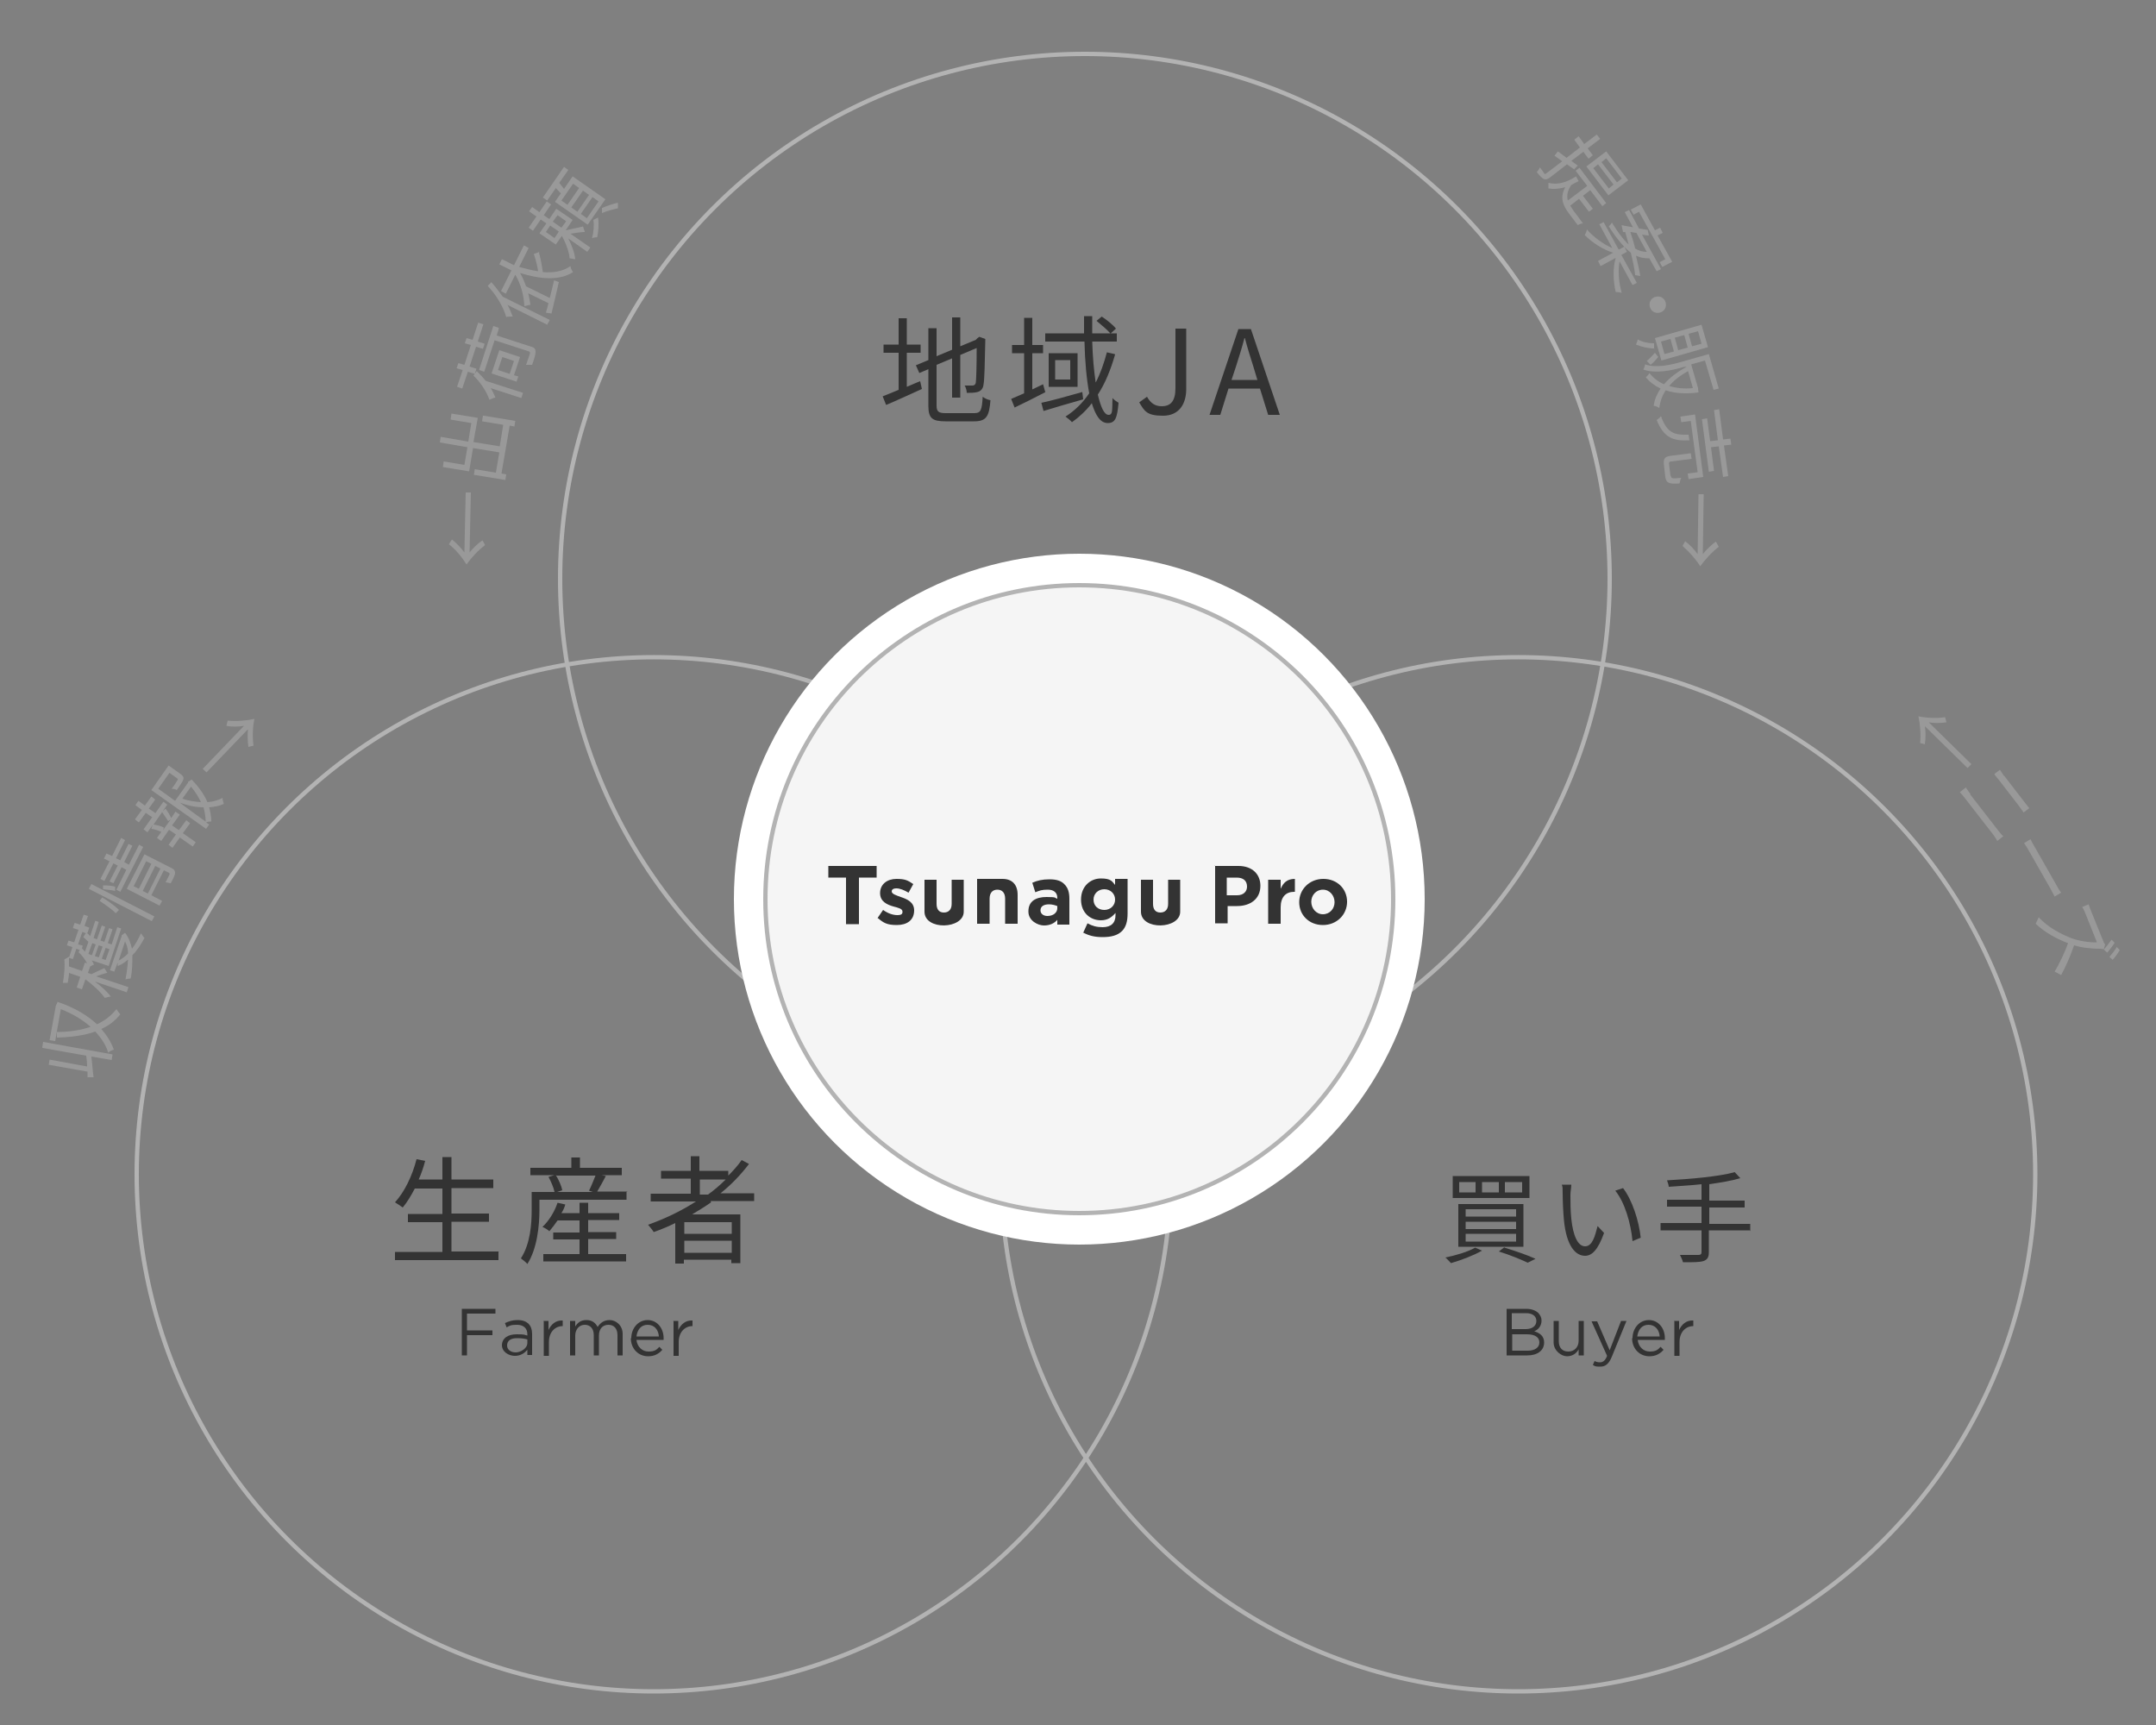 <?xml version="1.0" encoding="UTF-8"?>
<svg xmlns="http://www.w3.org/2000/svg" version="1.1" viewBox="0 0 500 400">
  <rect x="0" y="0" width="500" height="400" fill="#808080" stroke="none"/>
  <defs>
    <style>
      .cls-1 {
        fill: #f5f5f5;
      }

      .cls-1, .cls-2 {
        stroke: #b3b3b3;
        stroke-miterlimit: 10;
      }

      .cls-2 {
        fill: none;
      }

      .cls-3 {
        fill: #fff;
      }

      .cls-4 {
        fill: #333;
      }

      .cls-5 {
        fill: #999;
      }
    </style>
  </defs>
  <!-- Generator: Adobe Illustrator 28.7.3, SVG Export Plug-In . SVG Version: 1.2.0 Build 164)  -->
  <g>
    <g id="_レイヤー_1" data-name="レイヤー_1">
      <circle class="cls-2" cx="251.6" cy="134.2" r="121.7"/>
      <g>
        <circle class="cls-2" cx="151.6" cy="272.3" r="119.9"/>
        <circle class="cls-2" cx="352.1" cy="272.3" r="119.9"/>
        <g>
          <path class="cls-5" d="M446.5,172.6l-1.2-.3c.2-2,0-4.4-.4-6.2,1.9.4,4.3.5,6.2.2l.3,1.2c-1.4.2-3,.2-4.1,0l9.9,9.7-.9.9-9.9-9.7c.2,1.1.2,2.8,0,4.1Z"/>
          <path class="cls-5" d="M456.9,184.2l6.6,8.5c.3.4.7.9,1.1,1.2l-1.4,1.1c-.3-.5-.6-1-.9-1.4l-6.6-8.5c-.4-.5-.8-1-1.2-1.4l1.4-1.1c.3.5.7,1,1.1,1.6ZM464.8,179.9l4.7,6.1c.4.5.8,1,1.1,1.4l-1.3,1c-.3-.4-.7-1-1-1.4l-4.7-6.1c-.4-.5-.8-.9-1.1-1.4l1.3-1c.3.5.7,1,1,1.5Z"/>
          <path class="cls-5" d="M472.1,196.8l4.9,8.6c.4.8.8,1.3,1,1.6l-1.5.9c-.2-.3-.5-1-.9-1.7l-4.9-8.6c-.5-.9-1-1.7-1.3-2.1l1.5-.9c.2.5.7,1.3,1.2,2.2Z"/>
          <path class="cls-5" d="M487,220c-1.7,0-4.1-.2-6-.8-.8,2.4-2.1,5.3-3,6.9l-1.5-.8c1-1.7,2.3-4.3,3.1-6.6-2.7-1-5.4-2.5-7.5-4.5l.7-1.5c2.1,2.3,5.1,3.9,7.7,4.9,1.7.6,4.2,1,5.8.9l-2.6-6.5c-.2-.6-.7-1.5-.8-1.7l1.5-.6c0,.2.4,1.2.6,1.7l2.6,6.4c.2.6.4,1,.6,1.2l-.3,1.1c-.2,0-.6-.1-.9-.1ZM488.7,220.9l-.8-.7c.5-.6,1.3-1.6,1.8-2.3l.7.7c-.4.7-1.2,1.7-1.7,2.3ZM490,222.6l-.8-.7c.6-.7,1.3-1.6,1.7-2.3l.7.7c-.4.7-1.2,1.8-1.7,2.3Z"/>
        </g>
        <g>
          <path class="cls-5" d="M365.1,39.3c-.6-.4-1.1-.8-1.7-1.2l-4,3.1c-.6.4-1,.5-1.4.3-.4-.2-.9-.7-1.6-1.6.2-.2.6-.7.7-1.1.5.6.9,1.2,1,1.4.1.2.2.2.5,0l3.7-2.8c-.6-.4-1.2-.9-1.8-1.3l.8-1c.5.4,1.2.9,2,1.5l3.1-2.4-1.3-1.8,1-.8,1.3,1.8,2.9-2.2.8,1-2.9,2.2,1.2,1.6-1,.8-1.2-1.6-2.8,2.1,1.5,1.1-.9.9ZM364.1,47.6c.3.5.6.9.9,1.4.3.3,1.7,2.3,2.1,2.8-.3,0-.9.2-1.2.4l-1.9-2.5c-1.6-2.1-2.3-3.9-1-6.3-1.4.4-2.7.5-3.9.3,0-.3,0-1,0-1.3,2,.5,4.1,0,6.4-1.5l.6,1.1c-.6.3-1.2.6-1.7.9-.9,1.3-1.1,2.5-.8,3.6l4.5-3.4-2.7-3.5.9-.7,6.2,8.2-.9.7-2.8-3.7-1.7,1.3,2.3,3-.9.7-2.3-3-2.2,1.7ZM373,45.3l-5.1-6.7,4.6-3.5,5.1,6.7-4.6,3.5ZM374.2,42.8l-3.6-4.7-1.1.9,3.6,4.7,1.1-.9ZM376.1,41.4l-3.6-4.7-1.1.9,3.6,4.7,1.1-.9Z"/>
          <path class="cls-5" d="M375.6,60.6c-.4,2.1-.2,5,.5,7.3-.4-.1-1-.2-1.4-.2-.6-2.5-.7-5.6,0-7.9l-3.5,1.9-.6-1.2,3.5-1.9c-2.3-.7-4.8-2.3-6.6-4.1.2-.3.5-.9.5-1.3,1.6,1.8,3.9,3.5,5.9,4.3l-3-5.5,1-.5,3.5,6.4,1.3-.7.6,1.2-1.3.7,3.6,6.5-1,.5-3-5.5ZM376.1,52.2c.7.2,1.6.3,2.6.5l-1.9-3.5,1-.5,2.3,4.3c.7.1,1.4.2,2,.3l.3,1.3c-.5,0-1-.1-1.6-.2l4.4,8-1,.5-1.7-3c-1.1,0-2-.1-3.1-.6.4,1.7.8,3.4,1,4.7l-1.2-.2c-.1-1.3-.5-3.2-1-5.2-1.5-1.2-3.2-3.1-5.1-6.1.2-.2.6-.6.7-.9,1.5,2.4,2.7,4,3.9,5.1-.3-1-.5-2-.8-2.9h-.5c0,0-.3-1.4-.3-1.4ZM379.5,54c-.5,0-1-.2-1.4-.2.4,1.2.8,2.5,1.1,3.8.9.6,1.8.8,2.7.8l-2.4-4.4ZM378.8,49.7l-.6-1.1,2.3-1.2,3.3,6,1.2-.6.6,1.2-1.2.6,3.4,6.1-2.3,1.2-.6-1.1,1.3-.7-6.1-11-1.3.7Z"/>
          <path class="cls-5" d="M385.2,72.4c-1,.4-2.1,0-2.5-1s0-2.1,1-2.5c1-.4,2.1,0,2.5,1,.4,1,0,2.1-1,2.5Z"/>
          <path class="cls-5" d="M383.7,80.8c-1.5,0-3.1-.4-4.3-.9.1-.3.4-.9.4-1.2,1,.6,2.4.9,3.8.9v1.3ZM393.9,91c-3,.4-5.6.2-7.6-.5-.8,1.2-1.3,2.6-1.5,4.1-.3-.2-.9-.5-1.3-.5.2-1.5.8-2.8,1.6-4-1.3-.6-2.5-1.5-3.4-2.6.2-.2.7-.7.8-1,.9,1.1,2,2,3.4,2.6,1.3-1.5,3.1-2.9,5.2-4h0c0-.1-.7,0-.7,0-2.6.8-6.4,1.6-9.3.6.2-.3.4-.9.4-1.2,2.7.9,6,.1,8.5-.6l6.3-1.8,2.3,8-1.2.3-2-6.8-3.2.9,1.6,5.5v.2c0,0,.1.8.1.8ZM384.6,82.7c-.5.7-1.3,1.5-1.8,1.9l-.9-.9c.5-.4,1.3-1.2,1.9-1.9l.7.9ZM385.3,83.6l-1.5-5.2,10.8-3.1,1.5,5.2-10.8,3.1ZM388.2,81.5l-.8-2.9-2.2.6.8,2.9,2.2-.6ZM391.4,86.1c-1.8,1-3.2,2.1-4.3,3.4,1.6.5,3.4.7,5.5.5l-1.1-3.9ZM391.4,80.6l-.8-2.9-2.2.6.8,2.9,2.2-.6ZM394.6,79.7l-.8-2.9-2.2.6.8,2.9,2.2-.6Z"/>
          <path class="cls-5" d="M391.8,102.1c-3.7.2-5.9-.5-7.6-4.7.3-.2.8-.6,1-.9,1.4,4,3.2,4.4,6.4,4.3l.2,1.4ZM387.5,110.3c0,.7.4.7,2.4.5-.2.3-.3.9-.4,1.3-2.4.2-3.1-.1-3.3-1.5l-.3-2.6c-.2-1.6.1-2.1,1.5-2.3l4.7-.6.2,1.3-4.7.6c-.5,0-.6.2-.5.9l.3,2.4ZM391.5,109.8l2.2-.3-1.6-11.9-2.2.3-.2-1.3,3.4-.5,1.9,14.5-3.4.5-.2-1.3ZM398.4,102.1l-.9-7,1.2-.2.9,7,1.7-.2.2,1.4-1.7.2,1,7.1-1.2.2-1-7.1-1.8.2.7,5.5-1.2.2-1.6-12.2,1.2-.2.7,5.3,1.8-.2Z"/>
          <path class="cls-5" d="M398,125.7l.6,1.1c-1.6,1.2-3.2,3-4.3,4.5-1-1.6-2.6-3.4-4.1-4.7l.6-1.1c1.1.8,2.2,2,2.9,3l.2-13.9h1.2s-.2,13.9-.2,13.9c.7-.9,1.9-2.1,3-2.9Z"/>
        </g>
        <g>
          <path class="cls-5" d="M111.9,125.3l.6,1.1c-1.6,1.2-3.2,2.9-4.3,4.5-1-1.6-2.5-3.5-4.1-4.7l.7-1.1c1.1.8,2.2,2.1,2.9,3l.3-13.9h1.2s-.3,13.9-.3,13.9c.7-.9,1.9-2.1,3-2.8Z"/>
          <path class="cls-5" d="M112.2,96.4l7.3,1.2-.2,1.3-1.1-.2-1.9,11.1,1.1.2-.2,1.3-7.3-1.2.2-1.3,4.9.8.8-4.7-6.1-1-.9,5.4-6.1-1,.2-1.3,4.8.8.7-4.1-6.4-1.1.2-1.3,6.4,1.1.7-4.3-4.8-.8.2-1.4,6.1,1-1,5.6,6.1,1,.8-5-4.9-.8.2-1.3Z"/>
          <path class="cls-5" d="M108.5,86.2l-1.3,3.9-1.2-.4,1.3-3.9-1.4-.4.4-1.2,1.4.4,1.5-4.6-1.4-.4.4-1.2,1.4.4,1.3-4,1.2.4-1.3,4,1.6.5-.4,1.2-1.6-.5-1.5,4.6,1.6.5-.4,1.2-1.6-.5ZM110.6,86.1c.7.7,1.4,1.4,2,2.2l8.7,2.8-.4,1.2-7.1-2.3c.5.8.8,1.5,1.1,2.2-.3,0-1,.3-1.4.5-.7-2-2.1-4.1-3.7-5.6l.8-1.1ZM115.7,76.1l-.5,1.7,8,2.6c.8.2,1,.6,1,1.2,0,.6-.3,1.6-.8,3-.4,0-.9,0-1.4,0,.4-1.2.8-2.2.9-2.6,0-.3,0-.4-.2-.5l-8-2.6-2.4,7.3-1.2-.4,3.3-10.2,1.2.4ZM119.2,87l1,.3-.4,1.2-5.8-1.9,1.8-5.4,4.8,1.6-1.4,4.2ZM115.5,85.8l2.7.9,1-3-2.7-.9-1,3Z"/>
          <path class="cls-5" d="M114,65.5c.9,1,1.8,2.2,2.6,3.3l10.9,5.4-.6,1.1-9.2-4.6c.5.9.9,1.9,1.2,2.7-.3,0-1.1,0-1.5.1-.7-2.4-2.3-5.1-4.3-7.2l.9-.9ZM125,58.6c.4,1.4.7,3.2.9,4.5,2.5.2,4.7-.2,6.4-1.4,0,.4.3,1,.6,1.4-3.1,2-7.5,1.7-12.3.2.6,1,1,2,1.4,3.1l5.5,2.7c.3-1.3.7-2.7,1-4.1l1.1.4c-.6,2.6-1.2,5.3-1.7,7.3l-1.3-.2c.2-.6.4-1.4.6-2.2l-4.7-2.3c.2.9.4,1.8.5,2.7-.3,0-1,.2-1.4.3-.1-2.5-.8-5.1-2.1-7.3l-2.2,4.4-1.1-.6,2.4-4.8-2.8-1.4.6-1.2,2.8,1.4,2.3-4.6,1.1.6-2.2,4.4c1.5.4,3,.8,4.4,1-.2-1.3-.6-2.9-1-4l1.3-.5Z"/>
          <path class="cls-5" d="M135.6,53.8c-.7,0-2.2.2-3.3.4l4.6,3.2-.7,1-4.4-3.1c.8,1.6,1.5,3.4,1.6,4.8-.4,0-1-.2-1.3-.2-.1-1.5-.9-3.6-1.8-5.2l-1.4,2-3.8-2.6,1.6-2.3-1.3-.9-1.8,2.6-1-.7,1.8-2.6-1.7-1.2.7-1,1.7,1.2,1.7-2.5,1,.7-1.7,2.5,1.3.9,1.6-2.4,3.8,2.6-1.6,2.4h0c.8-.2,3.4-.7,4-.9l.4,1.2ZM130.1,44.9c-.4-.4-.8-.9-1.2-1.3l-2,2.9-1-.7,4.9-7.1,1,.7-2.1,3c.4.5.8,1,1.1,1.4l2-2.9,7.6,5.3-4.1,5.9-7.6-5.3,1.4-2ZM128.6,55.2l1-1.5-2-1.4-1,1.5,2,1.4ZM129.3,49.9l-1.1,1.5,2,1.4,1.1-1.5-2-1.4ZM132.9,42.6l-2.7,3.9,1.4,1,2.7-3.9-1.4-1ZM135.2,44.2l-2.7,3.9,1.4,1,2.7-3.9-1.4-1ZM137.4,45.7l-2.7,3.9,1.4,1,2.7-3.9-1.4-1ZM138.7,50.5c.2,1.3.1,3.1-.2,4.5-.3,0-.9.1-1.2.2.4-1.4.5-3.1.3-4.2l1.2-.6ZM139.7,48.2c1.1-.5,2.7-1,3.6-1.2v1.3c-.9.2-2.5.6-3.7,1.1v-1.2Z"/>
        </g>
        <g>
          <path class="cls-5" d="M9.8,242.9l.2-1.3,16.1,2.9-.2,1.3-4.7-.8c.2,1.7.3,3.4.5,4.8h-1.4c0-.3,0-.8,0-1.3l-9-1.6.2-1.2,8.7,1.6c0-.8-.1-1.6-.2-2.5l-10.1-1.8ZM13.3,232.3c3.9,1.3,6.9,3.1,9.2,5.2,1.8-.8,3.3-2,4.5-3.5.2.3.6.9.9,1.2-1.2,1.5-2.6,2.6-4.4,3.4,1.3,1.5,2.3,3.1,2.9,4.8-.4.1-1,.4-1.3.7-.5-1.7-1.6-3.4-3-4.9-2.5.9-5.5,1.3-8.9,1.4v-1.3c2.8,0,5.5-.4,7.8-1.2-1.8-1.6-4.1-3-6.9-4.1l-1.3,7.4-1.3-.2,1.4-7.7v-.2s.4-.8.4-.8Z"/>
          <path class="cls-5" d="M24.8,225.6c-.5.1-1.7.5-2.5.8l7.5,2.5-.4,1.2-7.4-2.5c1.5,1.1,2.9,2.4,3.7,3.5-.4,0-1,.2-1.4.3-.9-1.3-2.8-3.1-4.5-4.3l-.8,2.3-1.2-.4.8-2.5-2.6-.9c0,.8-.2,1.6-.3,2.3-.3,0-.8,0-1.1,0,.3-1.9.5-4.1.3-5.4l1.2-.7h0s.7-2.2.7-2.2l-1.3-.4.4-1.1,1.3.4,1-2.9-1.3-.4.4-1.2,1.3.4.8-2.3,1,.3-.8,2.3,1.1.4-.4,1.2h-.2c.3.2.6.5.8.8l1.2-3.6.8.3-1.2,3.7.8.3,1.1-3.2.8.3-1.1,3.2.9.3,1.1-3.2.8.3-1.1,3.2.9.3,1.3-4,.9.3-2.9,8.7-3.9-1.3c.2.4.4.7.5,1-.2,0-.6.3-.9.4l-.5,1.5.8.3c.6-.3,2.5-1.2,3-1.4l.7,1.1ZM19,225.2l.7-2,.5.2c-.5-1-1.2-1.9-2-2.6l.3-.5-.8-.3-.8,2.4-.9-.3c0,.6,0,1.3,0,2l2.9,1ZM18.2,219l1,.3-.2.6c.2.2.5.5.7.8l.8-2.3c-.4-.4-.9-.9-1.2-1.1l.6-.9-.8-.3-1,2.9ZM21.4,218.7l-.9,2.5.8.3.9-2.5-.8-.3ZM22.9,219.2l-.9,2.5.9.3.9-2.5-.9-.3ZM24.5,219.8l-.9,2.5.9.3.9-2.5-.9-.3ZM29,216.3c.8,1,1.3,2.3,1.6,3.7.8-1,1.5-2.3,2.1-3.6.2.3.5.8.8,1.1-.8,1.5-1.7,2.9-2.8,4,0,1.7,0,3.5-.4,5.4-.3,0-.9.1-1.2.2.3-1.6.5-3.1.6-4.6-.7.6-1.5,1.2-2.4,1.5v-.8c0,0-.8,2.1-.8,2.1l-1-.3,2.7-7.9v-.2s.8-.6.8-.6ZM27.4,222.8c.8-.4,1.5-.9,2.3-1.7,0-1.1-.3-2-.7-2.8l-1.5,4.5Z"/>
          <path class="cls-5" d="M20.6,206.1l.6-1.1,14.6,7.5-.6,1.1-14.6-7.5ZM26.8,211.7c-.9-.9-2.5-2-3.7-2.8l.6-.8c1.2.7,2.9,1.9,3.9,2.9l-.8.8ZM32.3,195.9l.9.5-5.3,10.4-.9-.5,2.3-4.6-1.1-.6-1.9,3.7-.9-.4,1.9-3.7-1-.5-2.1,4.1-.9-.5,2.1-4.1-1.3-.6.6-1.2,1.3.6,2.1-4.2.9.5-2.1,4.2,1,.5,1.9-3.8.9.4-1.9,3.8,1.1.6,2.4-4.7ZM24,205.3c.9,0,2.1.1,2.7.3v1c-.7-.2-1.9-.3-2.8-.4v-.9ZM39.8,201.3c.6.3.8.6.8,1.1,0,.5-.4,1.3-1,2.4-.3,0-.8-.2-1.2-.2.4-.8.8-1.6.9-1.8.1-.2,0-.3-.1-.4l-1.2-.6-2.9,5.8,2.5,1.3-.6,1.1-7.6-3.9,4.1-8,6.3,3.2ZM31,205.5l1.2.6,2.9-5.8-1.2-.6-2.9,5.8ZM37.2,201.4l-1.2-.6-2.9,5.8,1.2.6,2.9-5.8Z"/>
          <path class="cls-5" d="M36,188.6l1.9-2.7.9.7-1.1,1.5.7-.6c.5.7,1,1.5,1.3,2.2l1-1.5,1,.7-1.8,2.5,1.6,1.1,1.7-2.3.9.7-1.7,2.3,3,2.1-.7,1-3-2.1-1.7,2.4-.9-.7,1.7-2.4-1.6-1.1-1.8,2.6-1-.7,1-1.4c-.6-.3-1.5-.6-2.3-.7l.3-.9-1.2,1.7-.9-.7,2-2.8-1.5-1-1.6,2.2-.9-.7,1.6-2.2-1.5-1.1.7-1,1.5,1.1,1.5-2.1.9.7-1.5,2.1,1.5,1ZM44.5,180.8c1.5,1.6,2.8,3.3,3.6,5.2,1.3-.1,2.5-.4,3.5-1,0,.4.2,1,.3,1.4-1,.5-2.2.7-3.4.8.3,1.1.5,2.2.5,3.3-.3,0-.8,0-1.2.2l.7.5-.7,1-12.7-9,4-5.7,2.8,2c.5.4.8.7.6,1.3-.2.5-.7,1.3-1.5,2.4-.3-.2-.8-.3-1.2-.3.7-.9,1.2-1.7,1.3-1.9.2-.2.2-.3,0-.5l-1.8-1.3-2.6,3.7,3.9,2.8,3-4.2v-.2c0,0,.8-.5.8-.5ZM39,190.4c-.4-.6-1-1.5-1.4-2.1l-2,2.9c.8.1,1.9.4,2.4.7l-.2.6,1.8-2.5-.6.4ZM47.7,190.6c0-1.1-.2-2.3-.5-3.4-1.8,0-3.7-.4-5.5-1.1h0c0,.1,6.1,4.5,6.1,4.5ZM42.3,185.2c1.4.5,2.9.7,4.3.8-.6-1.3-1.4-2.5-2.3-3.6l-2,2.8Z"/>
          <path class="cls-5" d="M52.5,168.3l.3-1.2c2,.2,4.4,0,6.2-.4-.4,1.9-.5,4.3-.2,6.2l-1.2.3c-.2-1.4-.2-3-.1-4.1l-9.6,10-.9-.8,9.6-10c-1.1.2-2.8.3-4.1,0Z"/>
        </g>
      </g>
      <circle class="cls-3" cx="250.3" cy="208.5" r="80.1"/>
      <circle class="cls-1" cx="250.3" cy="208.5" r="72.8"/>
      <g>
        <path class="cls-4" d="M210.3,89.7c1-.4,2-.9,3.1-1.3l.4,1.8c-2.9,1.3-5.9,2.7-8.3,3.7l-.8-2c1-.4,2.3-.9,3.7-1.5v-8.6h-3.5v-1.9h3.5v-6.1h1.9v6.1h3.2v1.9h-3.2v7.8ZM225.9,95.8c1.6,0,1.8-.7,2-3.8.5.4,1.2.7,1.8.8-.3,3.7-.9,4.9-3.8,4.9h-6.6c-3.1,0-4-.7-4-3.6v-8.5l-2.1.9-.8-1.8,2.9-1.2v-7.4h1.9v6.5l3.6-1.5v-7.5h1.9v6.7l3.6-1.5.4-.4.4-.3,1.4.5v.4c-.1,5.1-.2,9.1-.4,10.1-.1,1.1-.7,1.6-1.4,1.8s-1.8.2-2.5.2c0-.5-.2-1.3-.5-1.7.6,0,1.5,0,1.8,0s.7-.1.8-.7c.1-.7.2-3.7.2-8l-3.8,1.6v9.9h-1.9v-9.1l-3.6,1.5v9.4c0,1.4.4,1.8,2.1,1.8h6.5Z"/>
        <path class="cls-4" d="M242.5,90.9c-2.5,1.3-5.1,2.6-7.2,3.6l-.8-2c.9-.4,1.9-.8,3-1.3v-9.3h-2.8v-1.9h2.8v-6.3h1.9v6.3h2.5v1.9h-2.5v8.4c.8-.4,1.7-.8,2.5-1.2l.5,1.8ZM251.2,92.6c-3.2.9-6.6,1.9-9.2,2.7l-.5-1.9c2.4-.5,6-1.5,9.5-2.5l.2,1.7ZM258.6,82.2c-1,3.5-2.3,6.7-4,9.3.7,3,1.5,4.7,2.5,4.7s.8-1.1.9-3.9c.4.5,1,.8,1.4,1.1-.3,3.6-.8,4.7-2.5,4.7s-2.8-1.7-3.7-4.6c-1.3,1.7-2.9,3.2-4.6,4.4-.3-.4-1.1-1-1.5-1.3,2.2-1.4,4-3.2,5.5-5.4-.6-3.2-1-7.4-1.1-12h-9.1v-1.9h9c0-1.3,0-2.6,0-4h1.9c0,1.4,0,2.7,0,4h4.2c-.7-.8-2.1-2-3.2-2.9l1.2-1c1.2.8,2.6,1.9,3.3,2.8l-1.2,1.1h1.4v1.9h-5.7c.1,3.6.4,6.8.8,9.5,1.1-2.1,1.9-4.4,2.6-7l1.8.4ZM249.9,81.9v7.8h-6.7v-7.8h6.7ZM248.2,83.5h-3.5v4.5h3.5v-4.5Z"/>
        <path class="cls-4" d="M264.2,93.3l1.8-1.3c.9,1.6,2,2.2,3.4,2.2,2.1,0,3.2-1.2,3.2-4.2v-13.8h2.5v14c0,3.4-1.6,6.2-5.4,6.2s-4.3-1.1-5.5-3.1Z"/>
        <path class="cls-4" d="M287.3,76.3h2.8l6.7,19.9h-2.7l-1.9-6.1h-7.3l-1.9,6.1h-2.5l6.7-19.9ZM285.6,88.1h6l-.9-3c-.7-2.2-1.4-4.4-2-6.7h-.1c-.6,2.3-1.3,4.5-2,6.7l-1,3Z"/>
      </g>
      <g>
        <g>
          <g>
            <path class="cls-4" d="M196.2,203.5h-4.1v-2.7h11.2v2.7h-4.1v10.8h-3v-10.8Z"/>
            <path class="cls-4" d="M203.5,212.9l1.3-1.9c1.1.8,2.3,1.2,3.3,1.2s1.2-.3,1.2-.8h0c0-.7-1-.9-2.1-1.2-1.4-.4-3.1-1.1-3.1-3.1h0c0-2.1,1.7-3.3,3.8-3.3s2.7.4,3.9,1.2l-1.1,2c-1-.6-2-1-2.8-1s-1.1.3-1.1.7h0c0,.6,1,.9,2.1,1.3,1.5.5,3.1,1.2,3.1,3.1h0c0,2.3-1.7,3.4-4,3.4s-3.1-.5-4.4-1.6Z"/>
            <path class="cls-4" d="M238.5,211.3h0c0-2.3,1.7-3.3,4.2-3.3s1.8.2,2.5.4v-.2c0-1.2-.8-1.9-2.2-1.9s-1.9.2-2.9.6l-.7-2.2c1.1-.5,2.3-.8,4-.8s2.8.4,3.5,1.2c.8.8,1.1,1.9,1.1,3.3v6h-2.8v-1.1c-.7.8-1.7,1.3-3.1,1.3s-3.6-1.1-3.6-3.2ZM245.2,210.6v-.5c-.5-.2-1.2-.4-1.9-.4-1.3,0-2,.5-2,1.4h0c0,.8.7,1.3,1.6,1.3,1.4,0,2.3-.8,2.3-1.8Z"/>
            <path class="cls-4" d="M251.2,216.3l1-2.2c1.1.6,2.1.9,3.5.9,2,0,3-1,3-2.8v-.5c-.9,1-1.8,1.7-3.4,1.7-2.4,0-4.6-1.7-4.6-4.8h0c0-3.1,2.2-4.9,4.6-4.9s2.6.7,3.3,1.5v-1.4h2.9v8c0,1.9-.4,3.2-1.3,4.1-1,1-2.5,1.4-4.5,1.4s-3.3-.4-4.6-1.1ZM258.6,208.6h0c0-1.4-1.1-2.4-2.5-2.4s-2.5,1-2.5,2.4h0c0,1.5,1.1,2.4,2.5,2.4s2.5-1,2.5-2.4Z"/>
          </g>
          <path class="cls-4" d="M226.5,203.8h6c2.2,0,3.5,1.3,3.5,3.7v6.7h-2.9v-5.8c0-1.4-.7-2.1-1.8-2.1s-1.8.7-1.8,2.1v5.8h-2.9v-10.4Z"/>
          <path class="cls-4" d="M273.7,204v7.4c0,4.1-9.1,4.4-9.1,0v-7.4h0,2.8v5.6c0,1.3.6,2,1.7,2s1.8-.7,1.8-2v-5.6h2.8Z"/>
          <path class="cls-4" d="M223.5,204v7.4c0,4.1-9.1,4.4-9.1,0v-7.4h0,2.8v5.6c0,1.3.6,2,1.7,2s1.8-.7,1.8-2v-5.6h2.8Z"/>
        </g>
        <g>
          <path class="cls-4" d="M281.7,200.8h5.5c3.2,0,5.1,1.9,5.1,4.6h0c0,3.1-2.4,4.7-5.4,4.7h-2.2v4h-2.9v-13.4ZM286.9,207.6c1.5,0,2.3-.9,2.3-2h0c0-1.4-.9-2.1-2.4-2.1h-2.3v4.1h2.3Z"/>
          <path class="cls-4" d="M294.1,204h2.9v2.1c.6-1.4,1.5-2.3,3.3-2.3v3h-.2c-1.9,0-3.1,1.2-3.1,3.6v3.8h-2.9v-10.2Z"/>
          <path class="cls-4" d="M301.3,209.2h0c0-3,2.4-5.4,5.6-5.4s5.5,2.3,5.5,5.3h0c0,3-2.4,5.4-5.6,5.4s-5.5-2.3-5.5-5.3ZM309.5,209.2h0c0-1.5-1.1-2.9-2.7-2.9s-2.7,1.3-2.7,2.8h0c0,1.5,1.1,2.9,2.7,2.9s2.7-1.3,2.7-2.8Z"/>
        </g>
      </g>
      <g>
        <path class="cls-4" d="M115.6,290.3v1.9h-24v-1.9h11v-6.9h-8v-1.9h8v-5.9h-6.4c-.9,1.7-1.8,3.2-2.8,4.4-.4-.3-1.3-.9-1.8-1.2,2.2-2.4,4-6.1,5-10l2,.4c-.4,1.5-.9,3-1.5,4.3h5.5v-5.2h2.1v5.2h9.7v2h-9.7v5.9h8.7v1.9h-8.7v6.9h11Z"/>
        <path class="cls-4" d="M145.3,276.4v1.8h-20.2v2.4c0,3.5-.5,8.9-2.8,12.5-.3-.4-1.1-1-1.5-1.3,2.2-3.4,2.5-8,2.5-11.2v-4.2h5.3c-.2-1-.8-2.4-1.4-3.5l1.4-.4h-5.6v-1.7h9.5v-2.4h2v2.4h9.7v1.7h-4.7l1,.2c-.7,1.3-1.4,2.6-2,3.6h7.1ZM136.4,290.8h8.8v1.7h-19.2v-1.7h8.4v-3.4h-6.1v-1.6h6.1v-2.8h-5.1c-.6.9-1.3,1.8-1.9,2.5-.3-.3-1.1-.8-1.6-1,1.5-1.4,2.8-3.5,3.5-5.6l1.8.4c-.2.7-.5,1.4-.9,2h4.2v-2.4h2v2.4h7.2v1.6h-7.2v2.8h6.5v1.6h-6.5v3.4ZM128.9,272.5c.7,1.1,1.3,2.5,1.5,3.5l-1.2.4h8.3l-.9-.3c.5-1,1.1-2.5,1.5-3.5h-9Z"/>
        <path class="cls-4" d="M164.9,278.8c-1.4,1-2.9,1.9-4.4,2.8h11.2v11.3h-2.1v-.8h-11v.9h-2v-9.4c-1.6.8-3.3,1.5-5,2.1-.2-.4-.9-1.2-1.3-1.7,3.9-1.4,7.7-3.2,11.1-5.4h-10.5v-1.8h9.3v-3.5h-6.9v-1.8h6.9v-3.4h2v3.4h6.7v1.1c1.1-1.1,2.2-2.3,3.1-3.6l1.7.9c-1.9,2.5-4.1,4.8-6.6,6.8h7.8v1.8h-10.1ZM169.7,283.4h-11v2.7h11v-2.7ZM169.7,290.5v-2.8h-11v2.8h11ZM164.2,277c1.5-1.1,2.8-2.2,4.1-3.5h-6v3.5h1.9Z"/>
      </g>
      <g>
        <path class="cls-4" d="M107.1,303.5h7.8v1.1h-6.6v3.9h5.9v1.1h-5.9v4.7h-1.2v-10.8Z"/>
        <path class="cls-4" d="M116.4,312h0c0-1.7,1.4-2.6,3.4-2.6s1.7.1,2.5.3v-.3c0-1.4-.9-2.2-2.4-2.2s-1.7.2-2.4.6l-.4-1c.9-.4,1.7-.7,2.9-.7s2,.3,2.6.9c.5.5.8,1.3.8,2.3v4.9h-1.1v-1.2c-.6.7-1.5,1.4-2.9,1.4s-3-.9-3-2.5ZM122.3,311.4v-.8c-.6-.2-1.4-.3-2.4-.3-1.5,0-2.3.6-2.3,1.7h0c0,1,.9,1.6,2,1.6s2.7-.9,2.7-2.2Z"/>
        <path class="cls-4" d="M126,306.3h1.2v2.1c.6-1.3,1.7-2.3,3.3-2.2v1.3h0c-1.7,0-3.2,1.3-3.2,3.7v3.2h-1.2v-8Z"/>
        <path class="cls-4" d="M132.2,306.3h1.2v1.3c.5-.8,1.2-1.5,2.6-1.5s2.1.7,2.6,1.6c.6-.9,1.4-1.6,2.8-1.6s3,1.2,3,3.2v5h-1.2v-4.7c0-1.5-.8-2.4-2.1-2.4s-2.2.9-2.2,2.5v4.6h-1.2v-4.7c0-1.5-.8-2.4-2.1-2.4s-2.2,1.1-2.2,2.5v4.6h-1.2v-8Z"/>
        <path class="cls-4" d="M146.4,310.3h0c0-2.3,1.6-4.2,3.8-4.2s3.7,1.9,3.7,4.2,0,.2,0,.4h-6.3c.2,1.7,1.4,2.7,2.8,2.7s1.9-.4,2.5-1.1l.7.7c-.8.9-1.8,1.5-3.3,1.5-2.2,0-4-1.7-4-4.2ZM152.8,309.9c-.1-1.5-1-2.7-2.6-2.7s-2.4,1.2-2.6,2.7h5.2Z"/>
        <path class="cls-4" d="M156.1,306.3h1.2v2.1c.6-1.3,1.7-2.3,3.3-2.2v1.3h0c-1.7,0-3.2,1.3-3.2,3.7v3.2h-1.2v-8Z"/>
      </g>
      <g>
        <path class="cls-4" d="M343.7,290c-1.9,1.1-4.8,2.2-7.2,2.9-.3-.3-.9-1-1.3-1.3,2.4-.5,5.2-1.3,6.9-2.3l1.6.7ZM354.7,272.7v5.1h-17.8v-5.1h17.8ZM353.3,279.2v9.9h-15.1v-9.9h15.1ZM338.4,276.5h3.8v-2.4h-3.8v2.4ZM339.9,282.1h11.7v-1.7h-11.7v1.7ZM339.9,285h11.7v-1.7h-11.7v1.7ZM339.9,287.9h11.7v-1.8h-11.7v1.8ZM343.7,276.5h3.9v-2.4h-3.9v2.4ZM348.9,289.3c2.6.8,5.5,1.8,7.2,2.6l-1.8.9c-1.5-.7-4.1-1.8-6.7-2.6l1.3-1ZM349,276.5h4v-2.4h-4v2.4Z"/>
        <path class="cls-4" d="M364.2,277.1c0,1.5,0,3.6.2,5.5.4,3.9,1.5,6.4,3.2,6.4s2.3-2.4,2.9-4.7l1.5,1.6c-1.4,3.9-2.8,5.3-4.4,5.3-2.2,0-4.3-2.2-4.9-8.2-.2-2-.3-4.8-.3-6.2s0-1.5-.2-2.1h2.2c0,.6-.2,1.7-.2,2.3ZM380.5,287l-1.9.8c-.4-4.2-1.8-9-4-11.7l1.8-.6c2.1,2.7,3.7,7.6,4.1,11.5Z"/>
        <path class="cls-4" d="M405.8,285.3h-9.5v5.1c0,1.2-.4,1.7-1.2,2-.9.3-2.3.3-4.8.3-.1-.5-.5-1.3-.7-1.7,1.9,0,3.8,0,4.3,0,.5,0,.7-.2.7-.6v-5.1h-9.5v-1.7h9.5v-3.8h-8v-1.6h8v-3.6c-2.6.3-5.2.4-7.6.6,0-.5-.3-1.1-.4-1.5,5.5-.3,12.2-.9,15.7-1.9l1.3,1.4c-2,.6-4.5,1-7.2,1.4v3.8h8.2v1.6h-8.2v3.8h9.5v1.7Z"/>
      </g>
      <g>
        <path class="cls-4" d="M349.4,303.5h4.6c1.2,0,2.2.4,2.8,1,.4.5.7,1,.7,1.7h0c0,1.4-.9,2.2-1.7,2.5,1.3.4,2.3,1.1,2.3,2.6h0c0,1.9-1.6,3-3.9,3h-4.8v-10.8ZM356.3,306.3c0-1.1-.9-1.8-2.4-1.8h-3.3v3.7h3.2c1.5,0,2.5-.7,2.5-1.9h0ZM354.1,309.4h-3.4v3.8h3.6c1.6,0,2.7-.7,2.7-1.9h0c0-1.2-1-1.9-2.9-1.9Z"/>
        <path class="cls-4" d="M360.3,311.3v-5h1.2v4.7c0,1.5.8,2.4,2.2,2.4s2.4-1,2.4-2.5v-4.6h1.2v8h-1.2v-1.4c-.5.9-1.4,1.6-2.7,1.6s-3.1-1.3-3.1-3.2Z"/>
        <path class="cls-4" d="M375.9,306.3h1.3l-3.4,8.3c-.7,1.7-1.5,2.3-2.7,2.3s-1.2-.1-1.7-.4l.4-.9c.4.2.7.3,1.3.3s1.2-.4,1.6-1.5l-3.6-8h1.3l2.9,6.7,2.6-6.7Z"/>
        <path class="cls-4" d="M378.6,310.3h0c0-2.3,1.6-4.2,3.8-4.2s3.7,1.9,3.7,4.2,0,.2,0,.4h-6.3c.2,1.7,1.4,2.7,2.8,2.7s1.9-.4,2.5-1.1l.7.7c-.8.9-1.8,1.5-3.3,1.5-2.2,0-4-1.7-4-4.2ZM384.9,309.9c-.1-1.5-1-2.7-2.6-2.7s-2.4,1.2-2.6,2.7h5.2Z"/>
        <path class="cls-4" d="M388.2,306.3h1.2v2.1c.6-1.3,1.7-2.3,3.3-2.2v1.3h0c-1.7,0-3.2,1.3-3.2,3.7v3.2h-1.2v-8Z"/>
      </g>
    </g>
  </g>
</svg>